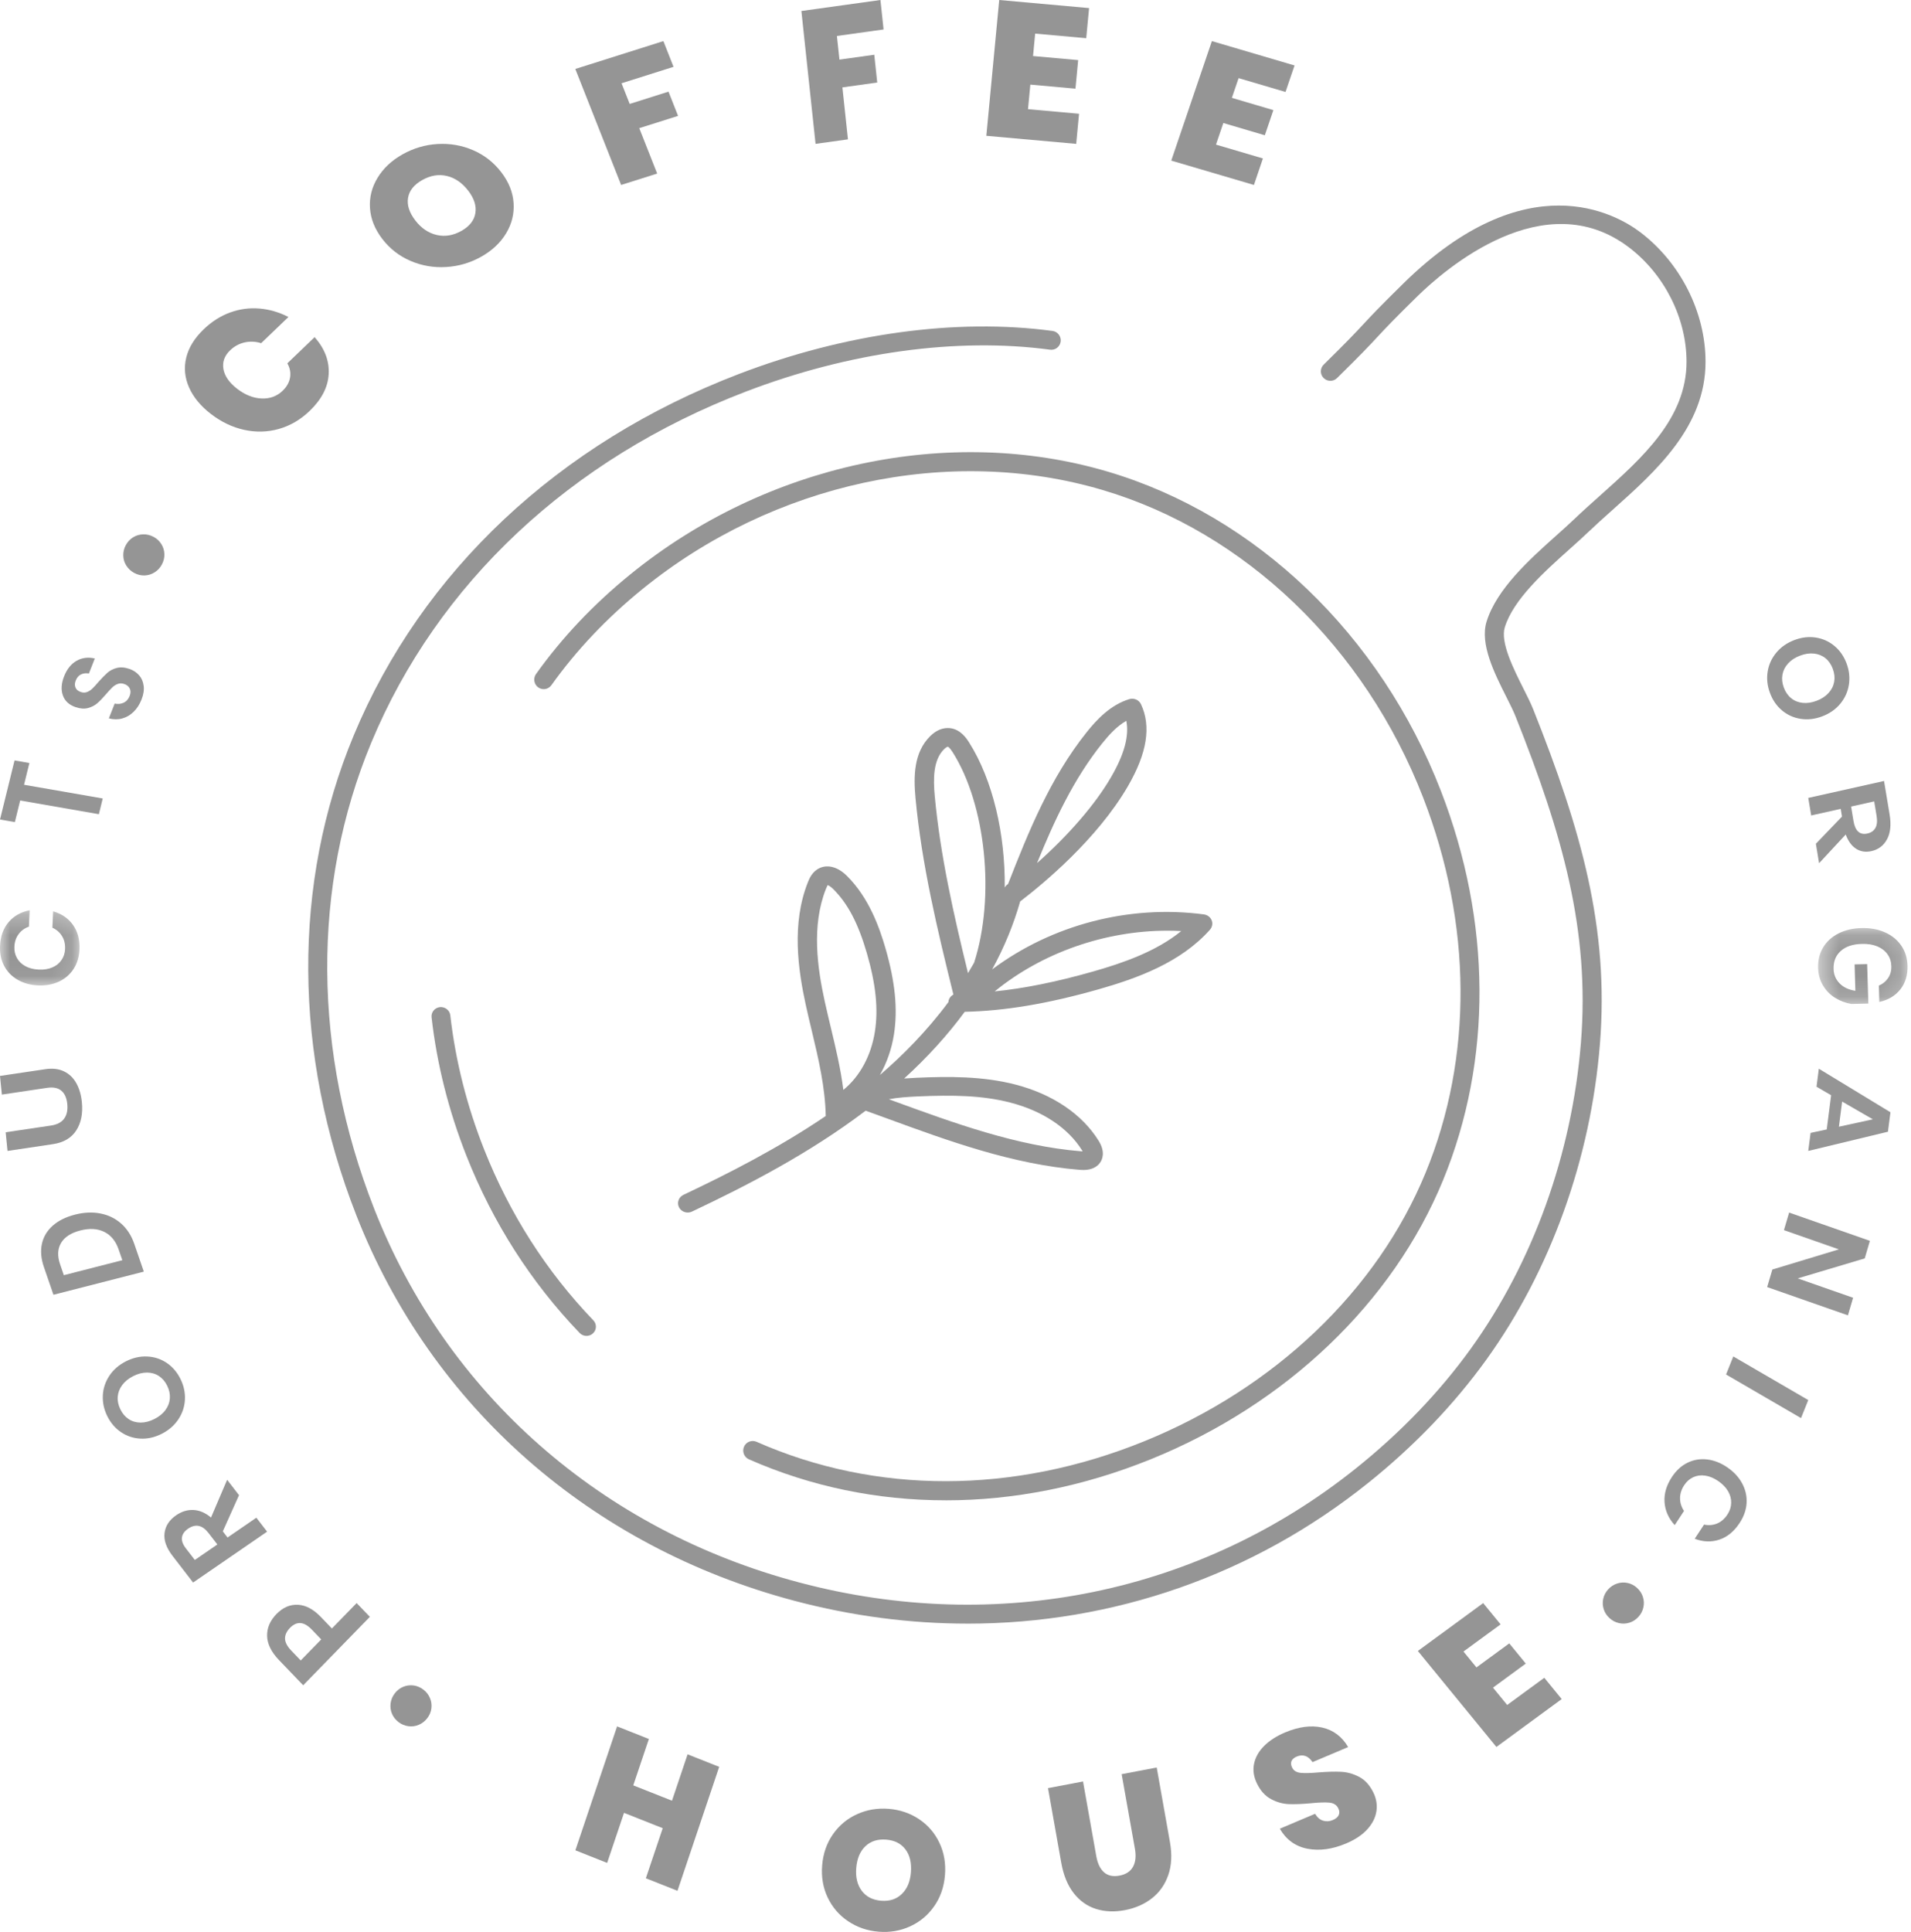 <svg height="94" viewBox="0 0 93 94" width="93" xmlns="http://www.w3.org/2000/svg" xmlns:xlink="http://www.w3.org/1999/xlink"><mask id="a" fill="#fff"><path d="m.477.155h4.353v3.695h-4.353z" fill="#fff" fill-rule="evenodd"/></mask><mask id="b" fill="#fff"><path d="m0 .291h3.87v3.657h-3.87z" fill="#fff" fill-rule="evenodd"/></mask><g fill="#959595" fill-rule="evenodd"><path d="m88.841 32.029c-.157-.128-.343-.204-.558-.228-.214-.025-.442.009-.684.101-.241.091-.435.218-.581.38-.147.162-.238.342-.274.544-.036.201-.015.41.066.627.08.218.198.39.355.517.157.129.343.205.558.229s.443-.01.684-.101.435-.218.581-.38c.147-.161.238-.343.274-.544.036-.201.014-.41-.066-.628-.08-.217-.198-.39-.355-.517m1.134 1.295c-.055.342-.194.648-.418.92-.224.27-.515.474-.874.61-.358.136-.709.176-1.055.122-.346-.054-.65-.193-.911-.414-.262-.222-.456-.506-.583-.853-.128-.347-.164-.691-.109-1.034.055-.342.195-.648.421-.92.226-.271.518-.475.876-.611.358-.136.709-.176 1.053-.122.344.055.646.194.909.416.261.221.456.506.584.852.127.347.163.691.108 1.033"/><path d="m90.085 39.244.117.703c.08.489.308.692.68.608.178-.039.307-.13.386-.271.08-.142.098-.338.057-.588l-.116-.703zm-1.714 1.81 1.27-1.321-.062-.376-1.437.321-.142-.854 3.688-.824.271 1.63c.082.497.041.9-.125 1.207-.165.307-.419.499-.76.576-.279.062-.527.025-.745-.114-.217-.138-.386-.369-.506-.694l-1.296 1.396z"/><path d="m4.479 3.143c-.247.311-.588.514-1.021.61l-.023-.796c.192-.08.342-.203.452-.369.111-.165.163-.36.156-.582-.006-.219-.069-.411-.186-.576-.118-.166-.283-.293-.495-.382-.212-.088-.461-.129-.743-.122-.448.01-.793.125-1.038.344s-.36.513-.349.883c.009.272.105.504.293.696.187.191.444.311.767.361l-.037-1.285.611-.014.057 1.92-.823.019c-.284-.048-.547-.147-.79-.297s-.44-.351-.59-.6c-.15-.249-.231-.537-.24-.864-.011-.373.071-.704.246-.993.175-.29.425-.516.749-.68.325-.163.699-.25 1.122-.26.423-.009.802.06 1.135.208.334.148.597.363.791.641.195.28.296.605.307.978.014.463-.103.849-.35 1.16" mask="url(#a)" transform="translate(88 45)"/><path d="m89.492 54.822 1.651-.36-1.494-.863zm-.593.133.214-1.665-.711-.414.113-.876 3.485 2.119-.122.947-3.878.934.113-.877z"/><path d="m86 62.625.252-.854 3.238-.981-2.673-.935.252-.855 3.931 1.375-.252.855-3.26.972 2.694.943-.252.855z"/><path d="m87.648 69-3.648-2.122.352-.878 3.648 2.122z"/><path d="m83.675 74.912c-.385.129-.786.116-1.2-.041l.453-.689c.222.046.432.029.632-.052.2-.082.369-.229.508-.441.114-.174.175-.359.181-.557.006-.198-.044-.39-.152-.575-.108-.186-.269-.351-.482-.497-.211-.143-.421-.231-.631-.261-.209-.031-.403-.005-.58.076-.178.082-.324.21-.438.384-.139.211-.207.426-.205.645.001.219.066.424.193.613l-.453.69c-.3-.33-.466-.701-.495-1.113-.03-.411.09-.822.36-1.231.207-.314.458-.544.755-.69.297-.147.614-.2.952-.162.337.038.664.166.982.382.32.218.563.478.726.781.163.302.236.62.218.954-.018.334-.132.659-.34.976-.27.41-.597.68-.983.808"/><path d="m79.952 77.7c.055.169.062.339.023.511-.038.174-.118.326-.24.459-.124.137-.27.232-.437.284-.167.053-.336.06-.509.021-.173-.04-.327-.121-.464-.246-.133-.121-.226-.265-.279-.432-.053-.167-.061-.336-.023-.507.038-.171.118-.324.243-.461.121-.133.266-.226.435-.281.168-.055.338-.063.509-.026.171.037.323.116.456.238.136.124.232.271.287.439"/><path d="m20.383 83.922c-.163.07-.332.093-.508.069-.175-.023-.335-.089-.478-.198-.147-.112-.254-.249-.322-.41-.067-.161-.089-.33-.066-.506.023-.175.09-.336.203-.484.109-.143.244-.249.406-.317.162-.067.329-.089.503-.068.174.022.334.09.481.202.144.109.25.244.32.407.069.164.093.332.071.505-.022.174-.087.332-.197.475-.112.147-.249.255-.413.325"/><path d="m14.111 79.209c-.162.167-.242.34-.24.52.003.18.104.374.304.584l.46.479.998-1.023-.461-.48c-.377-.393-.731-.419-1.062-.08zm2.041.027 1.204-1.236.643.67-3.244 3.33-1.172-1.221c-.38-.396-.575-.788-.584-1.179-.01-.389.143-.746.459-1.07.31-.317.656-.466 1.039-.448.383.019.758.219 1.126.603z"/><path d="m10.578 75.149-.431-.559c-.3-.388-.632-.457-.995-.208-.174.12-.273.26-.297.421-.023.161.041.342.195.54l.431.559zm1.054-2.398-.789 1.76.23.299 1.403-.964.523.679-3.602 2.476-.999-1.296c-.304-.395-.435-.766-.39-1.114.044-.348.233-.636.567-.865.273-.186.555-.272.849-.255.294.017.576.139.845.367l.785-1.837z"/><path d="m6.266 69.052c.169.11.362.166.578.166.216.001.439-.057.669-.173.23-.117.41-.262.538-.438.129-.176.201-.365.215-.568.015-.203-.028-.407-.13-.614-.101-.207-.237-.364-.406-.475-.169-.11-.362-.165-.578-.166-.216-0-.439.057-.669.173-.23.117-.41.263-.538.439-.129.176-.201.365-.216.568-.015.203.029.407.131.614.102.207.238.365.407.475m-1.263-1.162c.019-.345.126-.663.321-.956.194-.292.463-.525.804-.698.342-.173.687-.251 1.037-.234.349.016.665.12.949.312.283.192.506.453.668.782.163.33.235.668.216 1.012-.019.345-.126.664-.323.957-.197.293-.466.526-.807.699-.342.173-.686.251-1.033.233-.348-.018-.663-.122-.947-.314-.283-.191-.506-.452-.669-.782-.162-.33-.234-.668-.215-1.012"/><path d="m5.072 59.938c-.326-.161-.713-.183-1.162-.068-.453.116-.765.318-.937.606-.172.288-.188.636-.047 1.044l.181.526 2.847-.729-.182-.526c-.141-.409-.374-.693-.7-.853m-.193-.895c.386.072.723.234 1.011.486.288.252.503.584.645.995l.464 1.349-4.398 1.126-.464-1.349c-.142-.412-.174-.79-.096-1.136.077-.344.254-.638.53-.881.276-.243.634-.42 1.074-.533.436-.112.847-.131 1.234-.058"/><path d="m.276 55.092 2.206-.327c.295-.044.508-.156.64-.335.132-.18.182-.419.152-.718-.03-.293-.126-.507-.29-.644-.163-.135-.391-.182-.687-.138l-2.206.329-.091-.908 2.206-.328c.348-.052.65-.017.906.105.256.122.456.314.601.575.145.261.236.569.271.923.055.549-.036 1.007-.273 1.376-.237.369-.617.592-1.139.669l-2.206.329z"/><path d="m.421.865c.258-.301.599-.492 1.022-.574l-.036.796c-.208.073-.375.194-.501.362-.126.169-.195.375-.206.619-.009.2.033.384.126.549.093.166.231.298.414.396.182.098.399.153.65.164.247.012.466-.024.656-.105.191-.081.34-.2.447-.357.108-.157.166-.336.175-.536.011-.244-.039-.455-.15-.635-.11-.178-.266-.314-.467-.405l.036-.796c.415.119.737.34.967.663.23.322.334.72.313 1.194-.016.362-.112.678-.288.948-.176.27-.413.475-.714.615-.301.139-.638.2-1.01.184-.376-.017-.708-.108-.995-.274-.287-.165-.506-.39-.656-.672-.151-.284-.218-.608-.202-.974.021-.472.16-.86.418-1.161" mask="url(#b)" transform="translate(0 44)"/><path d="m.708 37 .722.126-.26 1.058 3.83.667-.188.765-3.83-.667-.259 1.052-.722-.126z"/><path d="m6.768 32.854c.122.14.196.311.223.514.027.202-.007.425-.103.668-.094.24-.223.44-.385.598-.161.159-.347.267-.555.324-.209.057-.426.055-.651-.004l.284-.721c.153.035.297.022.432-.039.135-.061.233-.17.295-.327.056-.141.058-.263.007-.365-.051-.103-.139-.177-.266-.22-.113-.039-.218-.041-.315-.005-.098.035-.187.092-.268.169-.081.078-.183.188-.306.332-.158.185-.301.332-.427.441-.126.109-.279.186-.456.233-.177.047-.378.03-.604-.047-.311-.108-.516-.297-.613-.569-.097-.271-.077-.581.059-.926.141-.359.346-.612.614-.762.269-.149.562-.185.881-.108l-.287.73c-.138-.025-.265-.011-.381.043-.117.055-.203.154-.26.298-.05.125-.054.238-.014.339.039.101.126.175.26.221.106.037.205.038.299.003.093-.035.18-.091.26-.167.081-.076.179-.183.295-.321.168-.189.315-.34.44-.451.126-.111.279-.19.46-.236.182-.047.389-.03.621.051.185.064.338.166.46.306"/><path d="m6.148 27.523c-.095-.15-.144-.314-.148-.492-.005-.177.036-.345.121-.504.088-.163.207-.29.356-.383.149-.092.313-.14.49-.145.177-.005.347.037.51.125.159.086.284.202.376.352.093.149.142.311.146.486.006.176-.035.345-.123.507-.085.16-.203.286-.353.38-.15.095-.313.145-.488.15-.175.005-.342-.035-.501-.12-.163-.088-.291-.206-.385-.357"/><path d="m11.198 15.205c.465-.17.941-.234 1.427-.193.486.041.957.179 1.412.411l-1.328 1.275c-.273-.085-.543-.096-.809-.036-.266.062-.5.189-.7.382-.278.266-.387.572-.327.914.06.342.284.663.67.96.387.298.783.455 1.188.471.405.017.746-.109 1.024-.376.201-.193.321-.407.361-.644.039-.236-.005-.466-.133-.69l1.328-1.275c.489.554.718 1.151.685 1.788-.031.638-.34 1.238-.926 1.801-.449.431-.95.723-1.503.879-.553.155-1.116.169-1.69.042-.573-.127-1.11-.384-1.611-.77-.501-.387-.857-.818-1.066-1.294-.21-.476-.256-.96-.137-1.449.119-.489.403-.95.852-1.381.389-.373.817-.645 1.282-.816"/><path d="m19.858 9.624c-.059.351.059.718.354 1.102.289.376.634.611 1.036.705.402.095.804.03 1.206-.196.395-.222.622-.509.68-.863.058-.353-.058-.717-.346-1.092-.296-.384-.642-.623-1.04-.718-.398-.094-.797-.028-1.198.198-.402.226-.632.514-.692.865m1.442-2.618c.604-.035 1.18.066 1.726.302.546.237 1.002.593 1.367 1.069.366.476.566.975.601 1.499.035.524-.086 1.016-.365 1.477-.278.461-.682.84-1.211 1.137-.529.297-1.098.465-1.705.501-.608.037-1.185-.062-1.734-.298-.549-.235-1.006-.59-1.372-1.066-.366-.475-.566-.976-.601-1.499-.035-.524.088-1.017.369-1.479.281-.463.686-.842 1.215-1.14.536-.301 1.106-.468 1.71-.504"/><path d="m32.284 2 .494 1.252-2.53.8.397 1.005 1.888-.598.466 1.18-1.889.597.872 2.209-1.754.555-2.23-5.644z"/><path d="m42.847 0 .153 1.433-2.271.317.123 1.15 1.695-.236.144 1.351-1.695.237.27 2.529-1.576.219-.69-6.465z"/><path d="m50.377 1.635-.103 1.092 2.196.197-.132 1.39-2.196-.197-.113 1.195 2.484.223-.139 1.465-4.373-.392.627-6.608 4.373.393-.139 1.465z"/><path d="m60.277 3.802-.327.96 2.02.596-.416 1.224-2.02-.596-.357 1.051 2.284.673-.438 1.29-4.023-1.185 1.977-5.815 4.023 1.185-.439 1.29z"/><path d="m47.085 79c-2.787 0-5.613-.366-8.418-1.109-9.904-2.623-17.674-9.454-21.318-18.741-3.084-7.862-3.133-16.161-.135-23.367 3.318-7.977 9.969-14.22 18.729-17.58 5.172-1.984 10.599-2.729 15.278-2.101.253.034.43.266.397.518-.034.252-.265.432-.52.394-4.528-.608-9.792.118-14.822 2.048-8.521 3.267-14.987 9.331-18.208 17.073-2.905 6.985-2.855 15.04.142 22.68 3.535 9.01 11.078 15.638 20.694 18.185 9.634 2.555 19.516.52 27.111-5.577 2.174-1.744 4.047-3.698 5.565-5.804 3.02-4.19 4.923-9.478 5.357-14.89.438-5.461-.893-10.123-3.183-15.875-.105-.265-.273-.599-.452-.955-.575-1.143-1.29-2.566-.958-3.648.492-1.6 2.114-3.05 3.417-4.215.315-.282.613-.549.874-.798.382-.366.795-.734 1.218-1.112 2.076-1.854 4.223-3.771 4.223-6.523 0-2.129-1.08-4.266-2.818-5.579-4.111-3.105-8.92 1.056-10.295 2.406-1.166 1.144-1.556 1.562-1.932 1.967-.384.413-.781.839-1.963 1.999-.182.18-.475.177-.654-.004-.18-.181-.177-.473.004-.651 1.167-1.145 1.557-1.564 1.934-1.969.384-.413.781-.839 1.962-1.997 5.971-5.855 10.314-3.38 11.502-2.483 1.964 1.483 3.185 3.902 3.185 6.313 0 3.163-2.407 5.313-4.53 7.209-.414.37-.819.732-1.194 1.09-.267.255-.573.529-.896.818-1.218 1.09-2.733 2.445-3.15 3.801-.224.73.426 2.022.9 2.966.188.374.366.727.485 1.028 2.339 5.875 3.698 10.649 3.245 16.287-.447 5.577-2.411 11.03-5.528 15.354-1.567 2.174-3.497 4.188-5.735 5.984-5.615 4.507-12.439 6.859-19.512 6.859"/><path d="m46.016 73c-3.311 0-6.554-.665-9.57-1.995-.233-.103-.34-.378-.238-.613.101-.235.372-.341.608-.24 5.812 2.566 12.513 2.556 18.865-.023 6.352-2.579 11.343-7.34 13.694-13.061 2.31-5.621 2.268-12.103-.114-18.254-2.839-7.327-8.676-12.925-15.612-14.975-7.439-2.2-16.019-.349-22.39 4.828-1.728 1.404-3.216 2.976-4.424 4.671-.148.209-.435.256-.643.107-.207-.149-.254-.44-.106-.649 1.256-1.764 2.801-3.397 4.594-4.853 6.602-5.366 15.504-7.278 23.228-4.996 7.208 2.131 13.269 7.936 16.212 15.53 2.47 6.375 2.508 13.104.107 18.948-2.445 5.951-7.621 10.895-14.201 13.568-3.297 1.339-6.687 2.008-10.009 2.008"/><path d="m28.542 65c-.122 0-.243-.048-.334-.142-2.368-2.467-4.219-5.362-5.503-8.607-.87-2.199-1.443-4.47-1.702-6.752-.028-.246.153-.469.405-.496.247-.024.478.149.506.397.251 2.204.804 4.4 1.646 6.526 1.241 3.136 3.029 5.935 5.316 8.317.173.18.165.465-.019.635-.089.082-.202.122-.315.122"/><path d="m53.165 47.279c-1.763.499-3.314.813-4.758.959 2.308-1.887 5.375-2.954 8.407-2.954.224 0 .449.006.673.018-1.229 1-2.849 1.559-4.323 1.977m-7.221-10.825c.102-.101.171-.122.183-.122 0 0 .071.01.232.263 1.622 2.553 2.08 7.05 1.048 10.247-.097.172-.196.34-.297.507-.691-2.82-1.348-5.711-1.618-8.611-.077-.832-.084-1.754.451-2.284m7.691-.277c.326-.407.711-.837 1.18-1.105.147.728-.097 1.629-.739 2.735-.766 1.324-2.064 2.821-3.606 4.189.831-2.05 1.774-4.081 3.165-5.82m-8.981 17.172c1.725-.075 3.152-.054 4.524.302 1.566.406 2.803 1.23 3.482 2.321.012.019.021.035.03.051-.021-0-.045-.002-.074-.004-3.133-.256-6.179-1.371-9.124-2.447-.077-.028-.155-.056-.232-.085.441-.086.912-.115 1.394-.137m-4.454-10.104c.051-.129.083-.173.075-.179.037.007.14.058.27.186.713.706 1.22 1.669 1.643 3.125.438 1.507.563 2.719.392 3.815-.183 1.177-.735 2.19-1.536 2.839-.129-1.029-.371-2.04-.608-3.028-.102-.427-.204-.853-.298-1.28-.35-1.603-.658-3.675.061-5.478m18.77 1.536c-.061-.154-.205-.265-.375-.288-3.65-.484-7.41.51-10.309 2.676.593-1.079 1.046-2.188 1.366-3.312.005-.003.011-.004.016-.009 1.071-.818 3.723-3.001 5.229-5.599.931-1.606 1.137-2.91.632-3.985-.098-.209-.344-.313-.57-.245-.92.281-1.588 1.003-2.067 1.602-1.778 2.224-2.834 4.84-3.831 7.393-.068.04-.121.1-.162.169.029-2.587-.578-5.236-1.738-7.063-.111-.175-.406-.639-.938-.692-.329-.032-.66.102-.952.391-.802.793-.811 1.961-.715 2.999.302 3.25 1.075 6.461 1.845 9.575-.138.073-.233.207-.243.366-1.071 1.442-2.26 2.624-3.302 3.52-.01.009-.02.017-.031.026.334-.591.572-1.259.684-1.981.19-1.227.057-2.559-.417-4.194-.29-.999-.8-2.45-1.875-3.514-.427-.423-.905-.562-1.314-.384-.372.163-.518.529-.58.685-.808 2.024-.48 4.265-.104 5.991.094.432.198.866.302 1.297.321 1.341.643 2.726.667 4.097-2.308 1.565-4.737 2.8-6.924 3.835-.233.111-.33.382-.215.607.081.16.248.254.422.254.069 0 .14-.014.207-.046 2.668-1.262 5.693-2.816 8.452-4.909.344.124.687.249 1.031.374 3.005 1.1 6.114 2.236 9.378 2.503.043.003.107.008.183.008.237 0 .594-.049.811-.349.122-.168.274-.531-.067-1.078-.805-1.293-2.241-2.262-4.044-2.729-1.577-.41-3.246-.402-4.811-.331-.203.009-.404.02-.605.035 1.127-1.026 2.113-2.112 2.947-3.245 1.95-.043 4.018-.388 6.478-1.084 1.901-.539 4.035-1.307 5.457-2.912.111-.126.143-.301.082-.456"/><path d="m35 85.969-2.03 6.031-1.539-.61.821-2.436-1.884-.747-.821 2.436-1.546-.613 2.03-6.03 1.547.613-.76 2.257 1.885.746.759-2.257z"/><path d="m42.115 89.83c-.259.247-.408.601-.446 1.063-.037.45.054.819.269 1.108.216.287.531.448.945.482.409.033.743-.076 1.003-.326.26-.25.408-.6.444-1.05.038-.461-.05-.833-.263-1.119-.213-.285-.527-.445-.941-.478-.415-.033-.752.074-1.011.321m2.614-1.315c.435.292.765.676.99 1.153.226.477.315 1.001.268 1.572-.047.571-.22 1.074-.523 1.508-.303.435-.692.761-1.168.979-.477.219-.989.306-1.536.262-.547-.044-1.039-.212-1.477-.504-.438-.292-.771-.676-1-1.154-.228-.477-.319-1.001-.272-1.572.047-.571.221-1.073.523-1.508.302-.434.693-.761 1.173-.979.479-.218.993-.305 1.54-.262.552.045 1.046.213 1.481.504"/><path d="m52.706 86.681.645 3.632c.064.36.19.623.379.788.188.166.439.219.753.16.313-.06.532-.204.656-.431.125-.228.155-.519.093-.872l-.646-3.633 1.706-.324.645 3.633c.106.6.08 1.132-.081 1.596-.161.465-.425.842-.793 1.131-.368.289-.808.483-1.318.58-.511.097-.981.077-1.409-.059-.429-.135-.791-.392-1.085-.77-.295-.378-.496-.869-.604-1.475l-.645-3.632z"/><path d="m66.985 88.118c-.044.313-.19.606-.437.882-.247.276-.593.508-1.037.696-.673.285-1.302.37-1.886.256-.584-.114-1.031-.438-1.343-.973l1.717-.726c.109.18.241.292.396.337.154.045.312.034.47-.034.142-.06.237-.14.284-.239.046-.1.04-.21-.02-.331-.08-.162-.222-.253-.425-.275-.203-.021-.503-.012-.901.028-.425.039-.784.053-1.077.043-.293-.011-.582-.091-.864-.24-.283-.15-.511-.399-.684-.747-.166-.333-.215-.66-.148-.979.067-.318.232-.608.493-.868.262-.261.599-.477 1.01-.651.668-.282 1.273-.362 1.814-.24.542.124.962.439 1.262.949l-1.734.733c-.105-.157-.222-.258-.353-.3-.13-.043-.27-.033-.418.03-.126.053-.21.125-.251.216-.041.091-.031.197.029.319.075.151.213.237.412.257.199.021.491.013.878-.022.427-.034.79-.044 1.089-.029.299.014.591.095.877.244.286.148.517.399.692.753.148.298.2.603.156.915"/><path d="m71.221 80.358.632.773 1.596-1.17.804.983-1.596 1.17.691.844 1.806-1.323.847 1.036-3.178 2.33-3.822-4.67 3.178-2.33.848 1.035z"/></g></svg>